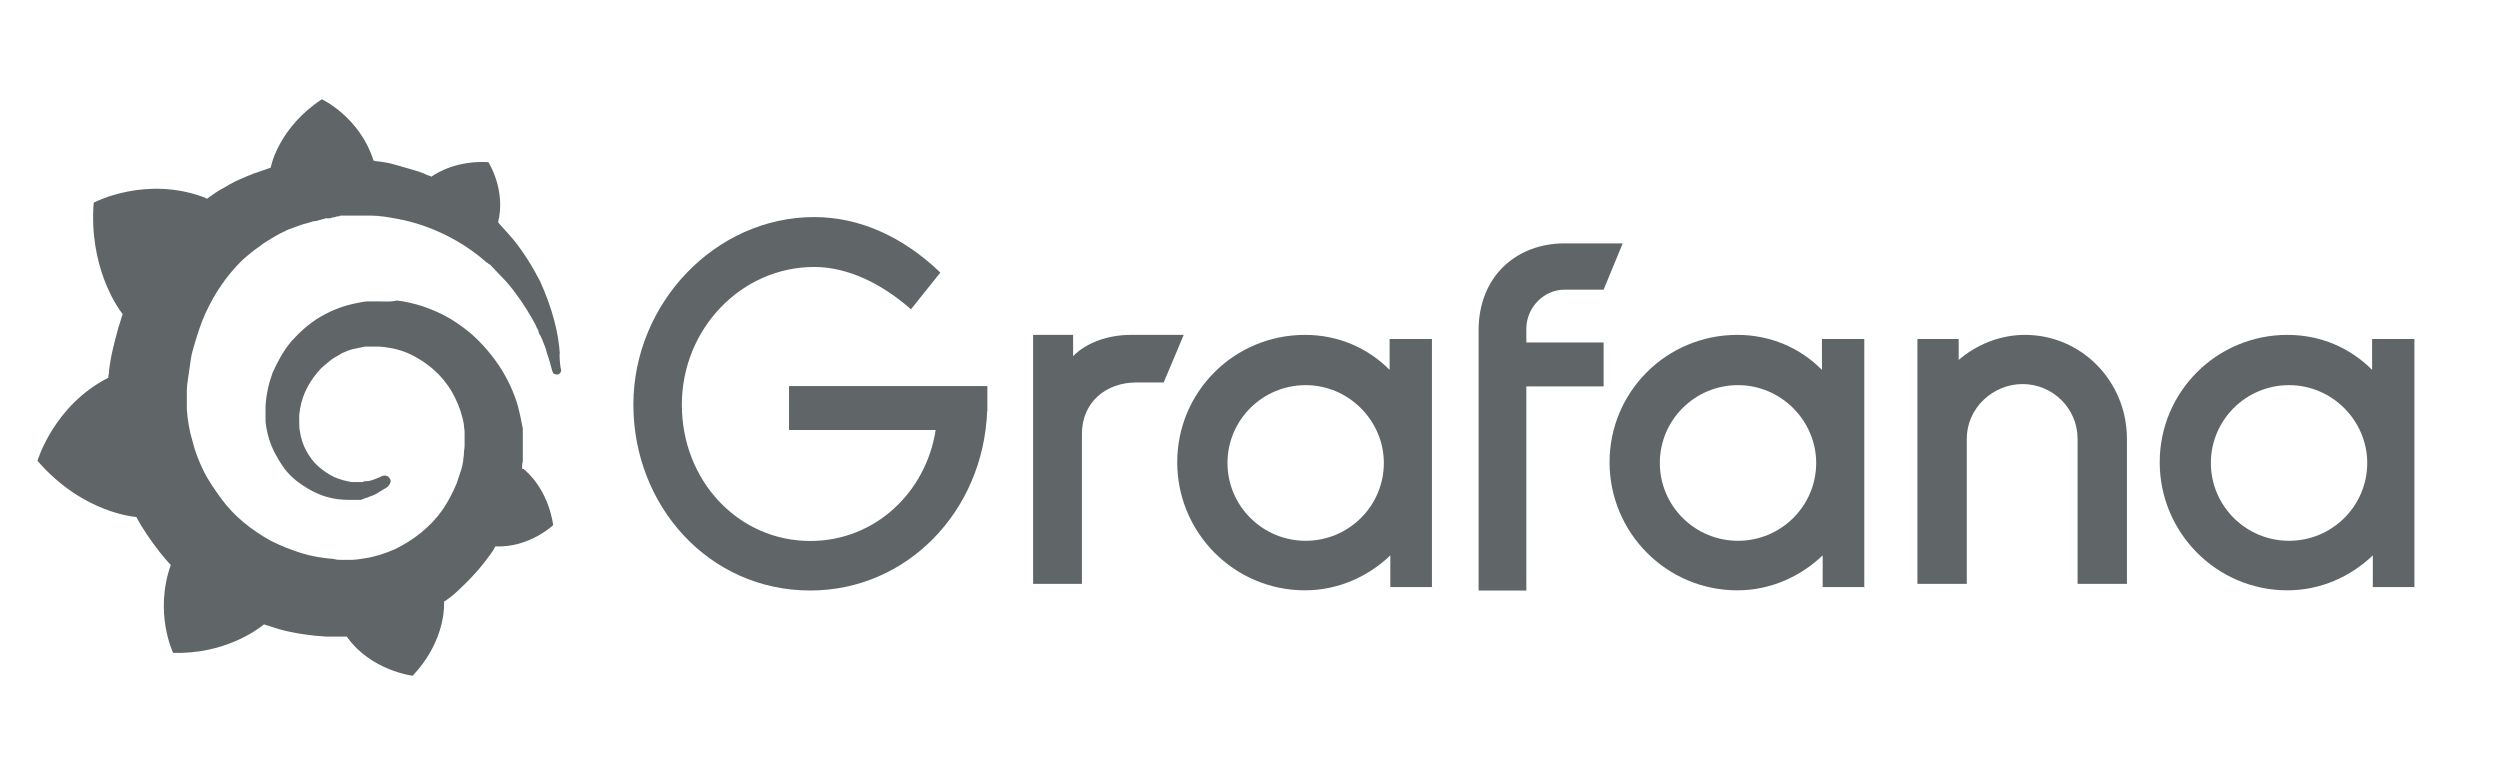 <?xml version="1.0" encoding="UTF-8"?> <svg xmlns="http://www.w3.org/2000/svg" id="katman_1" data-name="katman 1" viewBox="0 0 138.78 43"><path d="m64.6,21.23h-1.51c-1.69,0-3.03,1.09-3.03,2.86v8.32h-2.71v-13.82h2.22v1.18c.71-.73,1.91-1.18,3.2-1.18h2.94l-1.11,2.64Z" style="fill: #606568; stroke-width: 0px;"></path><path d="m76.82,25.7c0-2.34-1.94-4.32-4.34-4.32s-4.34,1.94-4.34,4.32,1.94,4.32,4.34,4.32,4.34-1.94,4.34-4.32Zm2.71,6.89h-2.35v-1.76c-1.22,1.17-2.89,1.94-4.74,1.94-3.93,0-7.09-3.2-7.09-7.11s3.16-7.07,7.09-7.07c1.85,0,3.48.72,4.7,1.94v-1.71h2.35v13.78h.05Z" style="fill: #606568; stroke-width: 0px;"></path><path d="m84.73,18.24v.77h4.29v2.44h-4.29v11.33h-2.65v-14.44c0-3.02,2.12-4.83,4.77-4.83h3.23l-1.06,2.57h-2.17c-1.15,0-2.12.99-2.12,2.17Z" style="fill: #606568; stroke-width: 0px;"></path><path d="m100.82,25.7c0-2.34-1.94-4.32-4.34-4.32s-4.34,1.94-4.34,4.32,1.94,4.32,4.34,4.32,4.34-1.94,4.34-4.32Zm2.71,6.89h-2.35v-1.76c-1.22,1.17-2.89,1.94-4.74,1.94-3.93,0-7.09-3.2-7.09-7.11s3.16-7.07,7.09-7.07c1.85,0,3.48.72,4.7,1.94v-1.71h2.35v13.78h.05Z" style="fill: #606568; stroke-width: 0px;"></path><path d="m118.07,24.36v8.05h-2.74v-8.05c0-1.7-1.39-3.04-3.05-3.04s-3.1,1.34-3.1,3.04v8.05h-2.74v-13.59h2.29v1.16c.99-.85,2.29-1.39,3.68-1.39,3.15,0,5.66,2.59,5.66,5.77Z" style="fill: #606568; stroke-width: 0px;"></path><path d="m131.41,25.7c0-2.34-1.94-4.32-4.34-4.32s-4.34,1.94-4.34,4.32,1.94,4.32,4.34,4.32,4.34-1.94,4.34-4.32Zm2.66,6.89h-2.35v-1.76c-1.22,1.17-2.89,1.94-4.74,1.94-3.93,0-7.09-3.2-7.09-7.11s3.16-7.07,7.09-7.07c1.85,0,3.48.72,4.7,1.94v-1.71h2.35v13.78h.05Z" style="fill: #606568; stroke-width: 0px;"></path><path d="m54.8,22.82c-.22,5.61-4.49,9.96-9.82,9.96-5.64,0-9.82-4.71-9.82-10.32s4.54-10.41,10.04-10.41c2.51,0,4.93,1.09,7,3.08l-1.63,2.04c-1.59-1.4-3.48-2.35-5.37-2.35-4.05,0-7.35,3.44-7.35,7.65s3.13,7.56,7.13,7.56c3.61,0,6.43-2.72,6.96-6.16h-8.14v-2.44h11.01v1.4h0Z" style="fill: #606568; stroke-width: 0px;"></path><path d="m31.08,19.65c-.04-.54-.13-1.18-.31-1.85-.18-.68-.45-1.45-.8-2.21-.4-.77-.89-1.58-1.52-2.35-.27-.32-.54-.59-.8-.9.45-1.81-.54-3.34-.54-3.34-1.7-.09-2.77.54-3.17.81-.04-.05-.13-.05-.22-.09-.27-.14-.58-.23-.89-.32-.31-.09-.62-.18-.94-.27-.31-.09-.62-.14-.98-.18-.04,0-.13,0-.18-.05-.76-2.4-2.86-3.39-2.86-3.39-2.36,1.54-2.81,3.66-2.81,3.66,0,0,0,.05-.04.14-.13.05-.27.09-.4.14-.18.05-.36.14-.54.18-.18.09-.36.14-.54.23-.36.14-.71.32-1.07.54-.36.18-.67.41-.98.63-.04,0-.09-.05-.09-.05-3.3-1.27-6.2.27-6.2.27-.27,3.53,1.29,5.79,1.61,6.19-.09.23-.13.45-.22.68-.22.81-.45,1.63-.54,2.49,0,.14-.04.23-.04.36-3.03,1.54-3.93,4.61-3.93,4.61,2.54,2.94,5.49,3.12,5.49,3.12.36.68.8,1.31,1.29,1.94.22.27.4.5.62.72-.94,2.67.13,4.88.13,4.88,2.81.09,4.68-1.27,5.04-1.58.27.09.58.18.85.27.85.23,1.74.36,2.63.41h1.12c1.34,1.9,3.66,2.17,3.66,2.17,1.65-1.76,1.74-3.53,1.74-3.93v-.18c.36-.23.67-.5.98-.81.67-.63,1.25-1.31,1.74-2.03.04-.09.09-.14.13-.23,1.87.09,3.21-1.18,3.21-1.18-.31-1.99-1.43-2.94-1.65-3.12h-.04s-.04,0-.04-.05c0-.14,0-.23.04-.36v-1.85l-.04-.18c-.04-.23-.09-.45-.13-.63-.18-.86-.54-1.67-.98-2.4-.45-.72-.98-1.36-1.61-1.94-.62-.54-1.29-.99-2.01-1.31-.71-.32-1.47-.54-2.23-.63-.31.09-.71.05-1.07.05h-.54c-.18,0-.36.05-.58.09-.76.14-1.43.41-2.05.77s-1.16.86-1.61,1.36c-.45.54-.76,1.13-1.03,1.72-.22.59-.36,1.22-.4,1.85v.9c.04.32.09.59.18.9.18.59.45,1.08.76,1.54s.71.81,1.12,1.08c.4.27.85.5,1.29.63s.85.18,1.29.18h.62s.09,0,.13-.05c.04,0,.09,0,.13-.05.09,0,.18-.05.27-.09.18-.05.36-.14.49-.23.13-.09.31-.18.45-.27.04-.05.09-.05.09-.09.13-.14.18-.32.04-.45-.09-.14-.27-.14-.4-.09-.04,0-.09.05-.09.05-.13.05-.22.09-.36.14-.13.05-.27.09-.4.09-.09,0-.13,0-.22.05h-.4s-.04,0,0,0h-.22c-.31-.05-.62-.14-.94-.27-.31-.14-.62-.36-.89-.59-.27-.23-.49-.54-.67-.86s-.31-.72-.36-1.08c-.04-.18-.04-.41-.04-.59v-.32c0-.09.04-.23.04-.32.13-.86.58-1.67,1.2-2.31.18-.14.36-.32.54-.45.18-.14.4-.23.58-.36.22-.09.4-.18.62-.23.22-.05.45-.09.67-.14h.58s0,0,0,0h.13c.27,0,.49.05.76.09.49.09.98.27,1.43.54.89.5,1.65,1.27,2.1,2.21.22.45.4.95.49,1.49,0,.14.04.27.04.41v.77c0,.14-.04.27-.04.45,0,.14-.04.27-.04.41-.04.14-.04.27-.09.41-.09.27-.18.54-.27.81-.22.54-.49,1.04-.8,1.49-.67.95-1.61,1.67-2.63,2.17-.54.23-1.07.41-1.65.5-.27.05-.58.09-.85.09h-.4s0,0,0,0h-.04c-.13,0-.31,0-.45-.05-.62-.05-1.2-.14-1.78-.32-.58-.18-1.16-.41-1.7-.68-1.07-.59-2.05-1.36-2.77-2.35-.36-.5-.71-.99-.98-1.54-.27-.54-.49-1.13-.62-1.67-.18-.59-.27-1.18-.31-1.76v-.95c0-.32.04-.59.09-.9.04-.32.09-.59.13-.9s.13-.59.22-.9c.18-.59.36-1.18.62-1.72.49-1.08,1.16-2.03,1.92-2.8.18-.18.4-.36.62-.54.22-.18.45-.32.67-.5.22-.14.45-.27.67-.41.13-.05.22-.14.36-.18.04-.05.13-.05.18-.09.04-.05.13-.05.18-.09.27-.09.49-.18.76-.27.04,0,.13-.05.18-.05s.13-.05.18-.05c.13-.05.27-.09.4-.09.04,0,.13-.05.18-.05s.13-.05.18-.05.13-.05.18-.05h.18s.13,0,.18-.05c.09,0,.13,0,.22-.05.04,0,.18,0,.22-.05h.67s.04,0,0,0h1.03c.49,0,.98.09,1.47.18.98.18,1.87.5,2.68.9s1.56.9,2.19,1.45c.04.05.09.09.13.09.04.05.09.09.13.09.09.09.13.14.22.23.09.09.13.14.22.23s.13.14.22.23c.27.27.54.59.76.9.45.59.8,1.18,1.12,1.76,0,.05.04.09.04.09,0,.05.04.09.04.09.04.09.09.14.09.23.04.09.04.14.09.18s.04.14.09.18c.09.27.22.5.27.77.13.36.22.72.31,1.04.04.14.13.18.27.18s.22-.14.22-.23c-.04-.14-.09-.5-.09-.95Z" style="fill: #606568;"></path></svg> 